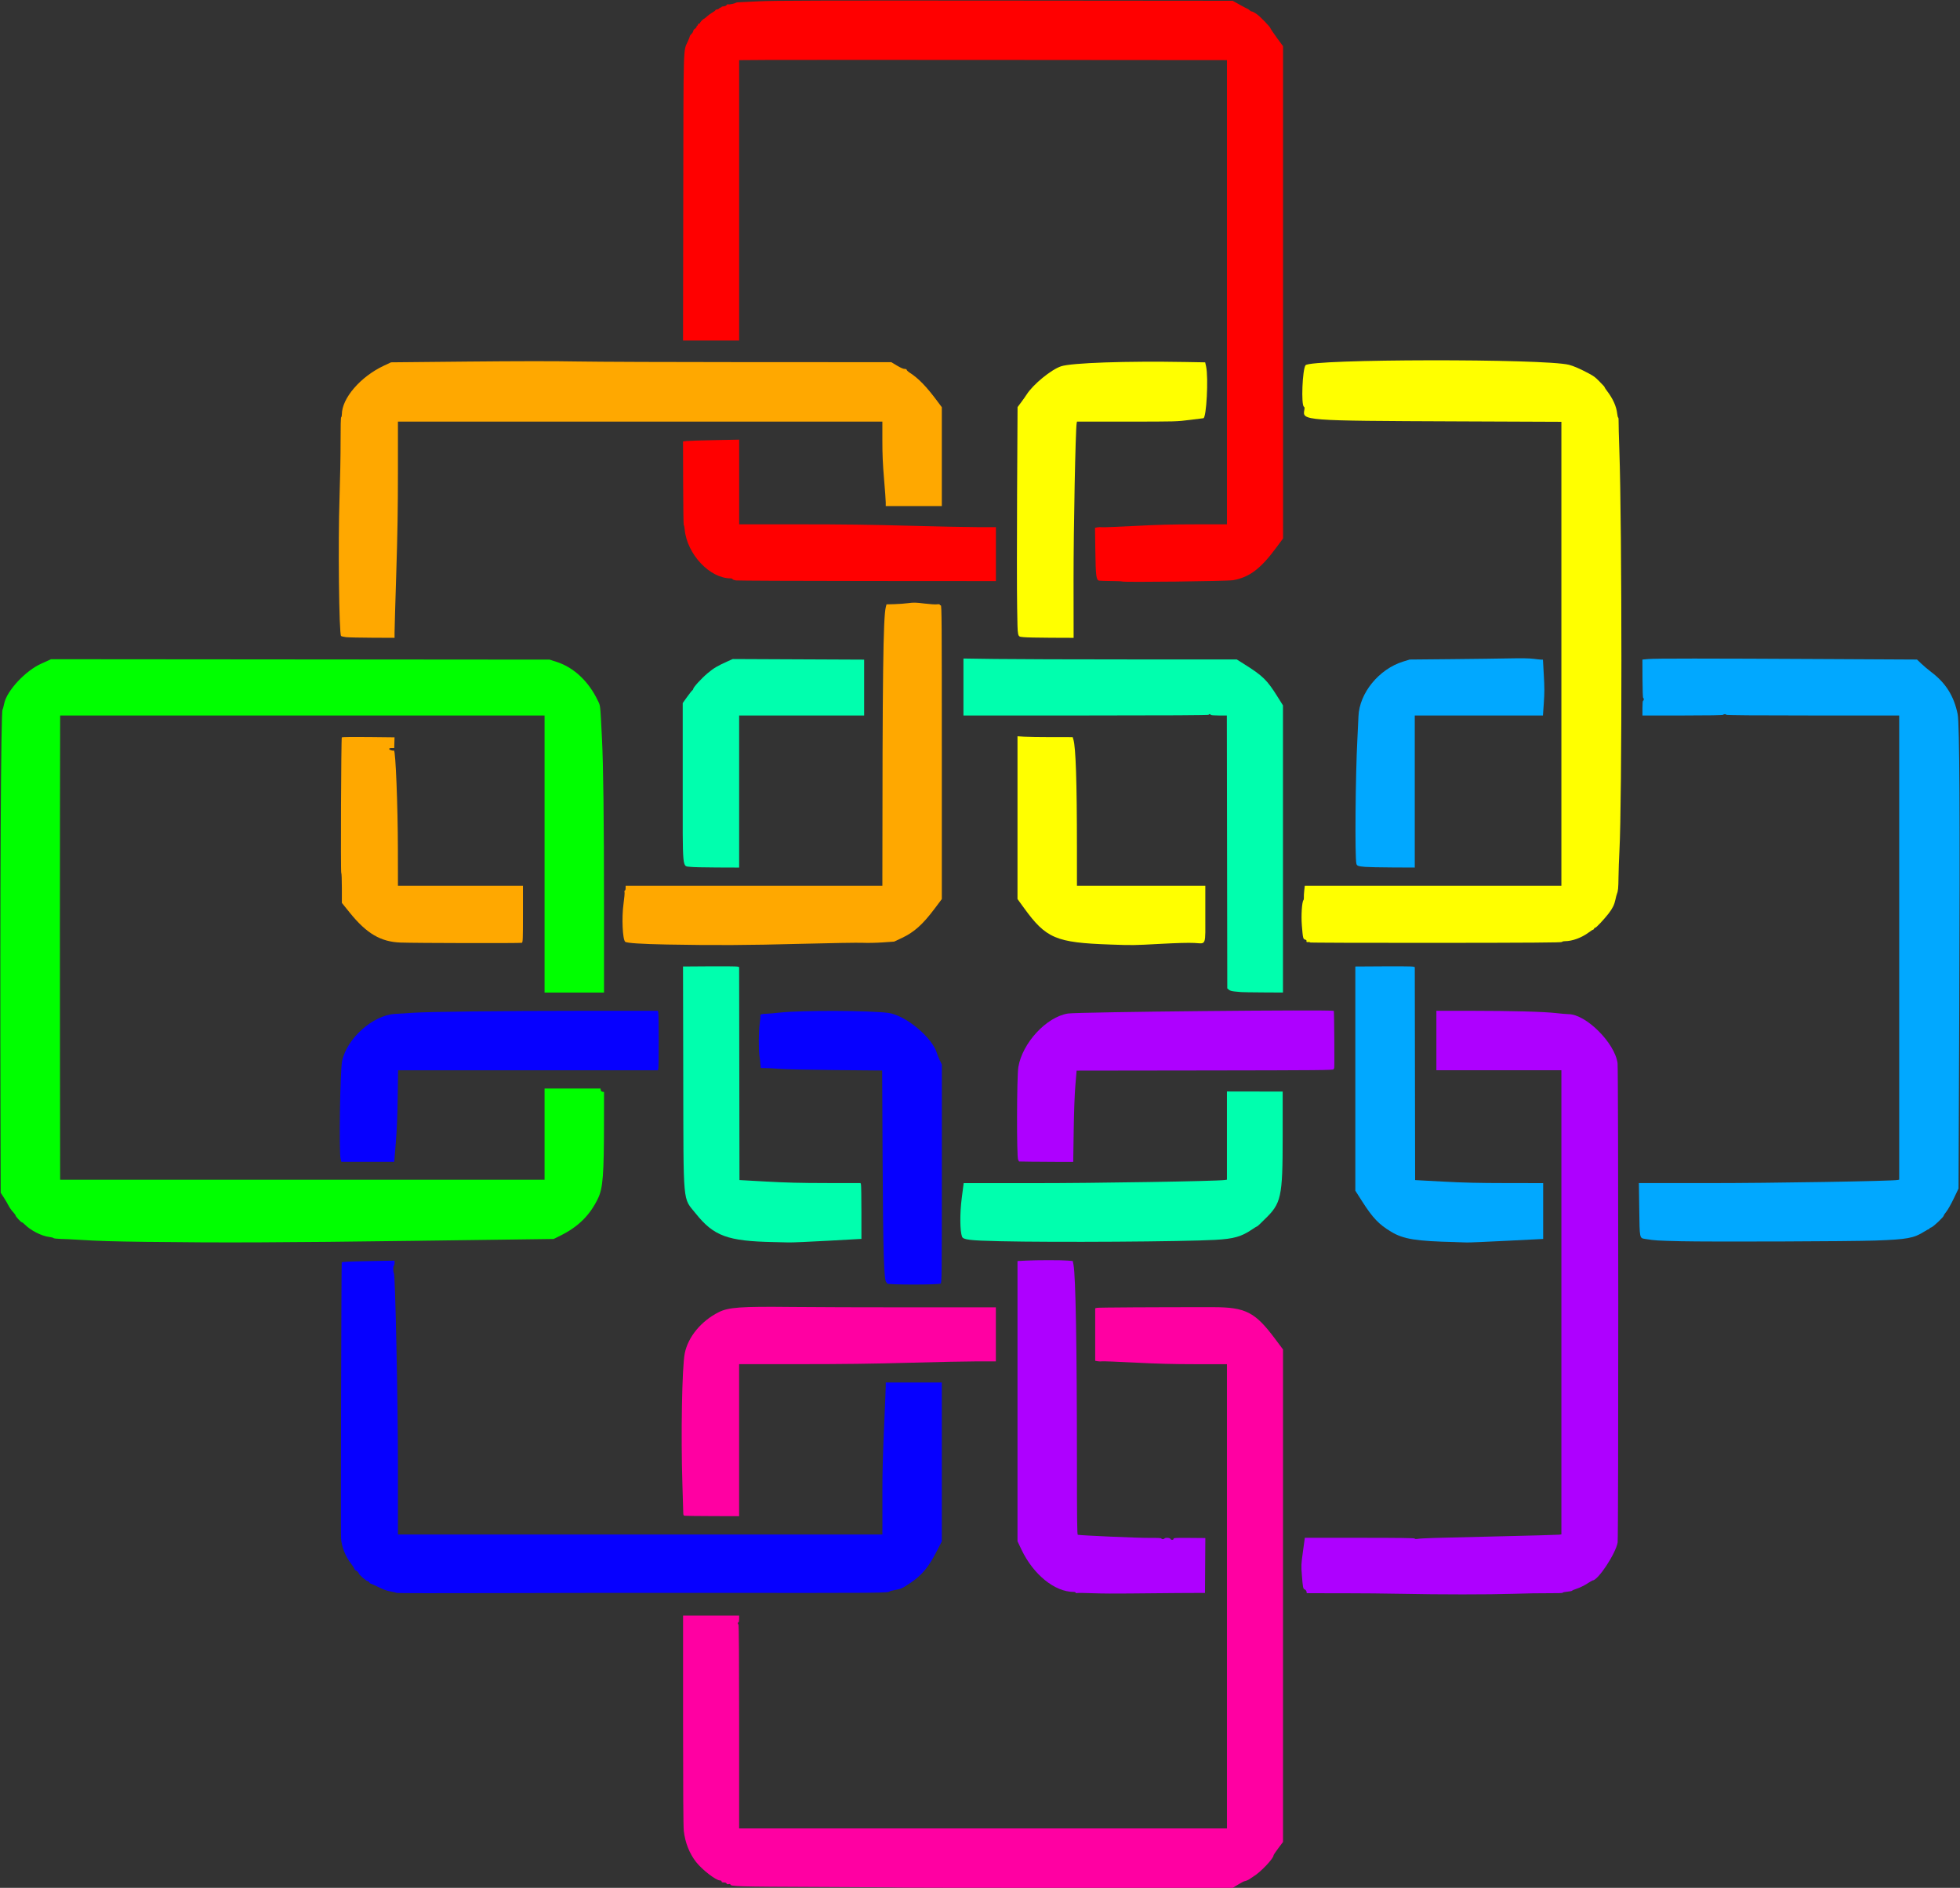 <?xml version="1.0" encoding="UTF-8" standalone="no"?>
<svg id="svg4160" xmlns:rdf="http://www.w3.org/1999/02/22-rdf-syntax-ns#" xmlns="http://www.w3.org/2000/svg" height="2794" viewBox="0 0 2901 2794" width="2901" version="1.1" xmlns:cc="http://creativecommons.org/ns#" xmlns:dc="http://purl.org/dc/elements/1.1/">
<rect x="0" y="0" width="2901" height="2794" fill="#333333" stroke="none"/>
<g id="g4181">
<g>
<path id="path4179" fill="#ff00a2" d="m1328.9 2793.6c-0.244-0.244-53.756-0.638-118.92-0.875-118.47-0.432-128.97-0.747-128.97-3.872 0-0.597-1.054-0.761-2.522-0.393-1.768 0.444-2.697 0.177-3.107-0.892-0.365-0.952-1.86-1.525-3.978-1.525-2.349 0-3.393-0.461-3.393-1.5 0-0.924-0.938-1.5-2.442-1.5-5.887 0-26.444-15.904-35.373-27.367-9.787-12.565-16.207-28.852-18.114-45.958-0.714-6.404-1.07-61.006-1.07-164.14v-154.54h41.5 41.5v5c0 2.75-0.45 5-1 5s-1 0.675-1 1.5 0.45 1.5 1 1.5c0.662 0 1 51 1 151v151h361 361v-343.5-343.5l-45.75-0.031c-34.112-0.023-57.197-0.626-90.75-2.371-24.75-1.287-46.46-2.122-48.243-1.856-1.784 0.266-4.821 0.188-6.75-0.174l-3.507-0.658v-38.846-38.846l2.578-0.647c2.237-0.561 87.158-1.048 171.92-0.984 48.049 0.036 62.059 7.175 91.603 46.674l11.891 15.898 0.001 364.45 0.001 364.45-6.998 9.31c-3.849 5.12-6.998 9.819-6.998 10.443 0 4.705-19.027 24.801-29.5 31.158-2.2 1.335-4.225 2.677-4.5 2.981-1.173 1.297-6.945 4.053-8.488 4.053-0.923 0-5.335 2.25-9.804 5l-8.125 5h-247.63c-136.19 0-247.82-0.2-248.07-0.444z"/>
<path id="path4177" fill="#ae00ff" d="m2074 2358.8c-20.625-0.444-60.531-0.814-88.68-0.821l-51.18-0.014-0.32-2.254c-0.176-1.24-1.298-2.683-2.492-3.207-2.681-1.177-2.934-2.388-4.42-21.1-1.149-14.475-1.088-15.83 1.59-35.25l2.785-20.196h81.359c58.728 0 81.359 0.307 81.359 1.105 0 0.732 1.435 0.893 4.25 0.478 6.786-1.002 19.948-1.413 115.75-3.62 49.775-1.147 91.962-2.303 93.75-2.569l3.25-0.484v-343.45-343.45h-92.5-92.5v-44-44l51.75 0.036c60.793 0.043 107.58 1.315 125.75 3.419 7.15 0.828 15.25 1.517 18 1.53 26.018 0.127 68.586 42.608 72.663 72.515 1.304 9.566 1.4 702.07 0.098 709.5-2.857 16.305-28.98 56-36.853 56-0.436 0-4.193 2.201-8.35 4.891-4.157 2.69-10.708 5.907-14.558 7.149s-7.281 2.688-7.624 3.214c-0.343 0.526-3.606 1.196-7.25 1.488-3.644 0.293-6.626 0.967-6.626 1.498 0 0.597-7.738 0.884-20.25 0.751-11.138-0.118-34.875 0.272-52.75 0.868-36.354 1.212-109.32 1.205-166-0.016z"/>
<path id="path4175" fill="#ae00ff" d="m1618 2358c-11.275-0.46-21.738-0.608-23.25-0.33-1.614 0.297-2.75 0.06-2.75-0.574 0-0.594-1.358-1.079-3.017-1.079-27.933 0-59.599-25.721-77.134-62.654l-5.849-12.32v-207.36-207.36l12.75-0.65c16.353-0.834 51.732-0.846 61.496-0.02l7.548 0.638 1.089 5.612c3.231 16.655 5.046 120.73 5.09 291.89 0.022 84.937 0.288 107.36 1.277 107.66 3.31 1.006 89.476 4.778 105.5 4.619 12.3-0.122 18.25 0.164 18.25 0.879 0 1.345 3.676 1.393 4.5 0.06 1.003-1.623 8.203-1.216 8.862 0.5 0.766 1.996 4.638 1.951 4.638-0.054 0-1.367 2.832-1.529 23.511-1.352l23.511 0.201-0.261 40.602-0.261 40.602-40 0.176c-22 0.097-54.625 0.394-72.5 0.659-17.875 0.266-41.725 0.107-53-0.352z"/>
<path id="path4173" fill="#0600ff" d="m586.78 2357.5c-0.398-0.407-4.223-1.349-8.5-2.093-5.411-0.941-10.843-2.876-17.855-6.361-5.543-2.754-10.601-5.008-11.242-5.008-0.64 0-1.726-0.9-2.413-2-0.687-1.1-1.928-2.003-2.759-2.006-1.859-0.01-13.009-9.758-13.009-11.378 0-1.32-3.531-4.617-4.944-4.617-0.507 0-1.241-1.012-1.632-2.25-0.391-1.238-2.131-4.05-3.868-6.25-9.433-11.95-15.192-26.491-15.844-40-0.535-11.1 0.513-406.31 1.08-407.2 0.557-0.877 11.155-1.389 39.485-1.907l38.723-0.709v3.657c0 2.011-0.45 3.657-1 3.657-1.307 0-1.306 10.731 0.002 11.167 2.003 0.668 6.018 192.4 5.985 285.83-0.017 47.025-0.02 88.988-0.008 93.25l0.02 7.8h358.5 358.5l0.069-15.25c0.038-8.387 0.023-31.225-0.033-50.75-0.069-23.983 0.72-53.812 2.431-91.942 1.393-31.043 2.533-58.831 2.533-61.75v-5.308h41.5 41.5v117.57 117.57l-7.439 14.464c-12.305 23.927-22.007 35.593-39.208 47.146-11.885 7.982-13.641 8.792-22.354 10.304-4.125 0.716-7.725 1.608-8 1.983-1.881 2.563-3.277 2.575-282 2.309-84.425-0.08-219.65 0.078-300.5 0.352-80.85 0.274-147.33 0.165-147.72-0.242z"/>
<path id="path4171" fill="#ff00a2" d="m1012.9 2243.3c-1.014-0.273-1.576-1.564-1.58-3.634 0-1.766-0.589-21.211-1.3-43.211-2.362-73.079-0.559-173.32 3.48-193.5 4.86-24.284 24.326-47.888 50.213-60.886 14.536-7.298 32.299-8.584 107.26-7.766 29.975 0.327 110.41 0.588 178.75 0.578l124.25-0.017v39.971 39.971l-27.75 0.019c-15.262 0.01-60.6 0.94-100.75 2.066-53.429 1.498-96.928 2.049-162.25 2.055l-89.25 0.01v112.5 112.5l-39.75-0.116c-21.862-0.064-40.458-0.306-41.323-0.539z"/>
<path id="path4169" fill="#0600ff" d="m1313 1899.6c0-0.779-0.426-1.567-0.946-1.75-3.778-1.331-5.029-41.969-5.74-186.43l-0.625-127.09-70.094-0.639c-41.108-0.375-75.47-1.135-83.094-1.839-7.15-0.66-16.038-1.144-19.75-1.075-3.712 0.069-6.792-0.186-6.843-0.567-0.051-0.381-0.218-2.717-0.369-5.192s-0.776-7.65-1.387-11.5c-1.59-10.016-1.406-37.227 0.329-48.737 0.807-5.355 1.224-10.372 0.926-11.149-0.827-2.155 1.501-3.083 8.095-3.228 3.3-0.072 12.975-0.905 21.5-1.85 31.557-3.498 133.1-3.13 159.93 0.58 25.625 3.544 65.182 36.485 71.908 59.883 0.712 2.475 2.627 7.2 4.257 10.5l2.963 6-0.028 161.39c-0.027 152.51-0.124 161.46-1.778 162.72-2.679 2.034-79.25 2.01-79.25-0.025z"/>
<path id="path4167" fill="#0f0" d="m219.5 1838c-54.496-0.705-74.26-1.302-101.99-3.083-8.793-0.565-20.867-1.14-26.831-1.278-6.025-0.14-11.142-0.708-11.513-1.278-0.368-0.565-3.167-1.313-6.22-1.663-11.315-1.3-27.768-9.7-36.45-18.6-1.65-1.687-3.509-3.079-4.131-3.095-1.366 0-9.369-8.8-9.369-10.2 0-0.57-1.772-2.958-3.937-5.308-2.166-2.349-5.093-6.551-6.505-9.338-1.412-2.787-4.586-8.186-7.053-12l-4.485-6.933-0.26-106.84c-0.821-337.38 0.504-606.45 2.996-608.28 0.422-0.309 1.53-4.342 2.463-8.961 3.81-18.875 31.789-48.83 55.158-59.054 2.268-0.992 6.374-2.85 9.124-4.128l5-2.323 369 0.3 369 0.3 11 3.584c24.93 8.122 46.972 28.948 60.266 56.941 4.063 8.556 3.484 3.304 6.209 56.278 2.008 39.032 2.992 120.07 3.009 247.75l0.02 128.2h-44-44v-205-205h-358.49-358.49l-0.26 150.25c-0.143 82.638-0.144 237.21-0.002 343.5l0.258 193.25h358.49 358.49v-67.5-67.5h41.43 41.43l0.32 2.25c0.205 1.446 1.124 2.364 2.57 2.57l2.25 0.32-0.03 41.68c-0.059 81.481-1.512 100.48-8.855 115.79-11.948 24.918-29.107 41.922-55.615 55.113l-10 4.976-203.5 2.684c-198.56 2.619-288.66 2.979-396.5 1.584z"/>
<path id="path4165" fill="#00ffae" d="m1145.5 1838.3c-68.561-1.351-88.955-8.808-115.78-42.333-19.51-24.385-18.027-8.135-18.44-202.01l-0.348-163.54 38.888-0.269c21.389-0.148 40.078 0.03 41.531 0.394l2.642 0.663 0.253 157.64 0.253 157.64 39 2.182c29.832 1.669 50.902 2.199 89.633 2.252l50.633 0.07 0.603 2.25c0.332 1.238 0.609 19.816 0.617 41.285l0.014 39.035-49.25 2.747c-27.088 1.511-53.3 2.635-58.25 2.497-4.95-0.137-14.85-0.365-22-0.506z"/>
<path id="path4163" fill="#01a8ff" d="m2154.5 1838.3c-59.056-1.395-77.175-4.302-95.51-15.321-18.144-10.905-27.145-20.342-42.864-44.942l-10.1-15.8v-165.9-165.9l41.365-0.254c22.751-0.14 42.55 0.043 43.997 0.406l2.632 0.66 0.253 157.64 0.253 157.64 40.5 2.179c31.294 1.684 52.832 2.195 94.75 2.25l54.25 0.071v41.306 41.306l-53.75 2.729c-29.562 1.501-56.225 2.618-59.25 2.482-3.025-0.136-10.45-0.364-16.5-0.507z"/>
<path id="path4161" fill="#00ffae" d="m1479.5 1837c-44.443-1.027-53.866-2.173-55.611-6.763-3.134-8.244-3.316-34.494-0.395-57.155l2.842-22.052 102.58 0.031c93.487 0.028 271.95-2.891 283.83-4.642l3.25-0.479v-65.278-65.278l41.25 0.073 41.25 0.073-0.014 67c-0.018 89.835-1.929 98.467-27.113 122.5-1.441 1.375-4.295 4.188-6.343 6.25-2.048 2.062-4.042 3.75-4.432 3.75-0.39 0-3.443 1.857-6.785 4.126-16.364 11.112-27.366 14.278-55.063 15.84-47.535 2.681-238.18 3.878-319.25 2.005z"/>
<path id="path4159" fill="#01a8ff" d="m2487.5 1837c-33.738-0.767-38.66-1.076-51.842-3.263-9.222-1.53-8.79 0.511-9.412-44.532l-0.528-38.25 102.89 0.033c93.098 0.03 271.34-2.918 280.14-4.633l2.25-0.438v-343.48-343.48h-128c-84.667 0-128-0.339-128-1 0-0.55-0.873-1-1.941-1-1.067 0-2.219 0.45-2.559 1-0.401 0.648-21.51 1-60.059 1h-59.441v-11c0-6.667 0.394-11 1-11 0.55 0 1-0.9 1-2s-0.41-2-0.912-2c-0.525 0-0.959-12.043-1.023-28.408l-0.111-28.408 8.773-0.776c10.386-0.919 82.32-0.907 264.2 0.044l133.42 0.697 6.576 6.262c3.617 3.444 10.176 8.98 14.576 12.302 21.5 16.234 33.537 35.444 39.048 62.317 2.769 13.502 3.499 150.26 2.345 439.25l-1.05 262.78-7.055 14.724c-3.88 8.098-8.795 16.829-10.922 19.403-2.127 2.574-3.867 5.231-3.867 5.905 0 1.92-15.758 16.816-18.523 17.51-1.362 0.342-2.477 1.023-2.477 1.513s-0.424 0.892-0.942 0.892c-0.518 0-3.85 1.823-7.404 4.052-15.121 9.481-24.941 11.26-71.654 12.983-35.132 1.296-243.78 2.027-288.5 1.01z"/>
<path id="path4157" fill="#0600ff" d="m504.15 1715.2c-2.611-9.717-0.772-130.58 2.204-144.82 7.01-33.534 45.55-67.92 78.193-69.764 6.577-0.371 18.483-1.13 26.458-1.685 23.436-1.632 131.22-2.89 251.12-2.931h111.62l0.625 3.125c0.801 4.004 0.796 79.635-0.005 82.625l-0.603 2.25h-192.27-192.27l-0.585 40.25c-0.416 28.642-1.243 48.181-2.866 67.75l-2.281 27.5h-39.104-39.104l-1.146-4.264z"/>
<path id="path4155" fill="#ae00ff" d="m1527.4 1719.3-19.092-0.303-1.408-2.632c-2.261-4.228-1.977-122.92 0.327-136.91 5.901-35.805 41.462-74.296 73.392-79.438 14.422-2.322 392.54-6.066 393.57-3.896 0.626 1.318 1.171 84.915 0.554 84.914-0.412-0.001-0.75 0.673-0.75 1.497 0 1.324-22.064 1.527-190.25 1.75l-190.25 0.253-1.804 21.5c-1.168 13.92-2.05 37.718-2.5 67.5l-0.696 46-21 0.033c-11.55 0.018-29.592-0.104-40.092-0.271z"/>
<path id="path4153" fill="#00ffae" d="m1837 1468.3c-1.925-0.185-6.281-0.596-9.68-0.912-4.124-0.384-6.952-1.245-8.5-2.587l-2.32-2.012-0.321-201.92-0.321-201.92h-11.929c-7.286 0-11.929-0.389-11.929-1 0-0.55-0.675-1-1.5-1s-1.5 0.45-1.5 1c0 0.663-61.167 1-181.5 1h-181.5v-42.163-42.163l46.664 0.663c25.6 0.36 116.7 0.66 202.2 0.66h155.61l11.51 7.25c27.361 17.235 33.508 23.287 49.272 48.513l7.663 12.263v212.49 212.49l-29.25-0.16c-16.088-0.088-30.825-0.311-32.75-0.496z"/>
<path id="path4151" fill="#ffa800" d="m987.5 1397.9c-37.804-0.71-59.823-2.143-62.111-4.041-3.929-3.261-5.384-35.882-2.509-56.28 1.153-8.18 1.828-15.942 1.499-17.25-0.359-1.432-0.156-2.378 0.512-2.378 0.61 0 1.108-1.575 1.108-3.5v-3.5h190 190v-9.25c0.1-300.91 1.194-387.75 5.079-403.15l1.034-4.098 11.692-0.307c6.431-0.169 15.74-0.857 20.688-1.528 7.737-1.051 11.025-0.969 23.5 0.58 7.977 0.991 16.416 1.538 18.754 1.217 2.697-0.371 4.25-0.196 4.25 0.477 0 0.584 0.675 1.061 1.5 1.061 1.329 0 1.5 24.816 1.5 217.34v217.34l-10.904 14.509c-17.574 23.384-30.156 34.582-48.596 43.251l-11 5.172-17 1.2c-9.35 0.66-22.625 0.928-29.5 0.595-6.875-0.332-47.825 0.339-91 1.492-78.902 2.107-128.15 2.367-198.5 1.046z"/>
<path id="path4149" fill="#ff0" d="m1643 1397.9c-80.067-2.768-94.671-8.965-127.35-54.038l-9.653-13.316v-120.44-120.44l9.75 0.646c5.362 0.355 23.741 0.648 40.842 0.651l31.092 0.01 1.109 3.75c3.475 11.748 5.14 62.531 5.182 158l0.025 58.25h95 95v41.378c0 49.17 1.893 44.138-16.264 43.225-8.782-0.442-25.855 0.017-50.736 1.364-39.494 2.138-40.065 2.146-74 0.973z"/>
<path id="path4147" fill="#ffa800" d="m593 1395c-29.612-1.085-50.353-13.288-75.431-44.38l-11.57-14.3v-22.07c0-12.48-0.399-22.214-0.917-22.403-1.003-0.364-0.188-199.11 0.823-200.58 0.327-0.477 18.009-0.675 39.324-0.439l38.729 0.429-0.229 7.87-0.229 7.87-3.75 0.01c-2.569 0.01-3.75 0.458-3.75 1.431 0 1.425 4.507 2.936 7.091 2.377 2.453-0.53 5.722 81.418 5.824 145.95l0.09 54.2h92.5 92.5v41.893c0 37.278-0.174 41.96-1.582 42.5-1.994 0.765-157.19 0.45-179.42-0.365z"/>
<path id="path4145" fill="#ff0" d="m1938 1394.8c2.095-0.658 1.916-0.744-1.099-0.533-2.922 0.204-3.518-0.059-3.167-1.401 0.29-1.11-0.374-1.855-2.023-2.269-3-0.753-3.301-2.057-4.843-20.954-1.182-14.492 0.069-34.506 2.337-37.377 0.517-0.654 0.81-2.454 0.652-4-0.158-1.546 0.08-6.073 0.529-10.061l0.817-7.25h189.9 189.9v-343.34-343.34l-154.25-0.635c-229.34-0.944-229.23-0.935-226.18-17.225 0.494-2.636 0.3-3.912-0.689-4.523-4.289-2.651-2.221-54.993 2.423-61.335 6.872-9.385 353.68-9.932 390.11-0.615 6.664 1.704 16.834 6.171 29.582 12.992 6.947 3.717 9.249 5.441 14.725 11.029 7.313 7.462 8.275 8.54 8.275 9.277 0 0.388 1.569 2.762 3.487 5.274 8.789 11.514 13.891 22.826 15.095 33.467 0.372 3.29 1.039 5.982 1.482 5.982s0.727 2.812 0.631 6.25c-0.096 3.438 0.391 22.225 1.081 41.75 4.023 113.73 4.105 520.76 0.12 593.5-0.633 11.55-1.242 28.875-1.353 38.5-0.192 16.601-0.613 20.87-2.516 25.5-0.452 1.1-1.372 4.7-2.044 8-1.494 7.333-4.399 13.239-10.127 20.588-6.864 8.806-18.23 20.908-19.637 20.91-0.705 0-1.54 0.677-1.857 1.502s-0.997 1.5-1.512 1.5-3.279 1.751-6.143 3.891c-10.668 7.972-24.376 13.045-35.374 13.091-2.292 0.01-4.342 0.543-4.556 1.185-0.295 0.884-46.013 1.204-188.33 1.315-103.37 0.081-186.82-0.206-185.44-0.638z"/>
<path id="path4143" fill="#00ffae" d="m1022.5 1283c-13.212-2.001-12 10.675-12-125.49v-117l6.451-9c3.548-4.95 7.036-9.36 7.75-9.8 0.714-0.44 1.307-1.34 1.318-2 0.039-2.403 12.368-15.89 21.438-23.449 9.106-7.59 14.42-10.74 29.543-17.512l7.5-3.359 97.25 0.434 97.25 0.434v41.376 41.376h-92.5-92.5v112.5 112.5l-33.25-0.125c-18.288-0.069-35.5-0.465-38.25-0.882z"/>
<path id="path4141" fill="#01a8ff" d="m2020.5 1283c-10.512-0.927-12.15-1.534-12.932-4.789-2.333-9.708-1.349-131.62 1.487-184.22 0.519-9.625 1.241-24.864 1.605-33.864 1.396-34.512 30.34-69.934 66.219-81.039l9.621-2.978 61-0.566c33.55-0.311 72.77-0.816 87.154-1.12 17.238-0.365 29.17-0.159 35 0.604 4.865 0.637 10.019 1.182 11.454 1.211l2.608 0.053 1.29 22.819c1.055 18.657 1.054 26.199 0 41.349l-1.295 18.53h-94.854-94.854v112.5 112.5l-32.75-0.144c-18.012-0.079-36.35-0.461-40.75-0.849z"/>
<path id="path4139" fill="#ffa800" d="m512.2 943.01c-3.466-0.394-6.794-1.208-7.395-1.808-3.013-3.013-4.521-138.46-2.275-204.2 0.912-26.675 1.617-64.336 1.566-83.692-0.058-22.448 0.271-35.415 0.907-35.809 0.549-0.339 0.999-2.229 0.999-4.2 0-23.884 27.574-55.861 62.146-72.07l10.646-4.991 112.35-1.096c74.04-0.72 129.57-0.77 162.85-0.15 27.775 0.518 143.81 0.958 257.86 0.977l207.36 0.036 8.278 5c5.223 3.155 9.426 5 11.389 5 1.924 0 3.111 0.508 3.111 1.332 0 0.732 2.147 2.723 4.771 4.423 12.742 8.256 24.298 20.174 40.078 41.333l7.151 9.588v73.162 73.162h-41.5-41.5v-5.283c0-2.905-1.125-18.528-2.5-34.717-1.9-22.375-2.5-36.098-2.5-57.217v-27.8h-358.5-358.5l-0.008 73.25c-0.006 56.091-0.589 91.639-2.489 151.75-1.365 43.175-2.486 82.212-2.492 86.75l-0.01 8.25-32.75-0.14c-18.012-0.075-35.586-0.459-39.053-0.853z"/>
<path id="path4137" fill="#ff0" d="m1515 942.98c-9.651-1.324-8.671 3.185-9.528-43.796-0.418-22.928-0.451-99.057-0.073-169.18l0.688-127.49 5.259-7.012c2.892-3.856 6.541-9.037 8.108-11.512 9.467-14.952 36.329-36.989 51.045-41.877 15.472-5.139 96.579-7.928 184.62-6.349l28.667 0.514 1.356 6.106c3.672 16.535 0.495 76.578-4.054 76.61-0.324 0.002-9.364 1.125-20.09 2.496-19.223 2.456-20.547 2.492-93.231 2.496l-73.731 0.004-0.438 2.25c-1.743 8.948-4.664 155.53-4.634 232.5l0.1 85.27-34.25-0.131c-18.838-0.072-36.725-0.471-39.75-0.886z"/>
</g>
<path id="path4135" fill="#f00" d="m1660.9 860.61c-0.309-0.313-7.509-0.62-16-0.681-8.491-0.061-16.603-0.316-18.027-0.566-4.384-0.769-5.132-6.647-5.666-44.55l-0.475-33.683 3.621-0.679c1.992-0.374 5.081-0.457 6.864-0.186s23.493-0.566 48.243-1.86c33.759-1.766 56.428-2.361 90.75-2.381l45.8-0.02v-343.5-343.5l-322.75-0.255c-177.51-0.14-339.96-0.132-361 0.019l-38.25 0.273v207.48 207.48h-41.527-41.527l0.334-210.75c0.369-232.72-0.084-216.9 6.641-231.74 1.694-3.735 3.087-7.291 3.096-7.902 0.01-0.611 1.135-2.171 2.5-3.467s2.483-3.156 2.483-4.135c0-0.979 1.125-2.517 2.5-3.418 1.375-0.901 2.5-2.303 2.5-3.115 0-0.812 0.45-1.477 1-1.477s1-0.675 1-1.5 0.675-1.5 1.5-1.5 1.5-0.384 1.5-0.854c0-1.107 4.662-6.142 5.702-6.159 0.439-0.007 2.616-1.694 4.839-3.75s5.759-4.638 7.86-5.737 4.043-2.562 4.316-3.25c0.274-0.688 1.317-1.25 2.319-1.25 1.002 0 2.497-0.675 3.321-1.5s1.982-1.5 2.571-1.5 1.072-0.338 1.074-0.75c0-0.412 1.367-0.799 3.036-0.858 1.669-0.06 3.624-0.916 4.346-1.903 0.722-0.987 1.807-1.488 2.413-1.114 1.105 0.683 10.268-1.187 11.203-2.287 0.275-0.323 2.075-0.642 4-0.708 1.925-0.066 15.65-0.725 30.5-1.464 21.738-1.082 92.679-1.287 364-1.051l337 0.293 10.587 5.921c5.823 3.257 10.904 5.921 11.292 5.921 0.388 0 1.671 0.9 2.851 2s2.753 2 3.493 2c1.221 0 4.553 1.839 8.139 4.492 4.898 3.624 18.294 17.475 19.323 19.98 0.684 1.665 5.193 8.394 10.02 14.952l8.776 11.924 0.014 364.3 0.014 364.3-10.186 13.773c-23.052 31.17-39.754 43.723-63.823 47.965-8.588 1.514-162.68 3.318-164.06 1.921z"/>
<path id="path4170" fill="#f00" d="m1089.1 859.03c-2.446-0.395-4.621-1.239-4.833-1.875-0.212-0.636-1.497-1.157-2.855-1.157-30.876 0-64.465-35.689-67.999-72.25-0.359-3.712-0.986-6.75-1.393-6.75-0.407 0-0.814-27.836-0.903-61.857l-0.163-61.857 5.297-0.613c2.913-0.337 21.61-0.923 41.547-1.302l36.25-0.69v62.659 62.659l88.25 0.001c64.682 0.001 108.01 0.553 162.25 2.069 40.7 1.138 86.488 2.071 101.75 2.074l27.75 0.006v39.925 39.925l-190.25-0.125c-104.64-0.069-192.25-0.448-194.7-0.844z"/>
</g>
</svg>

